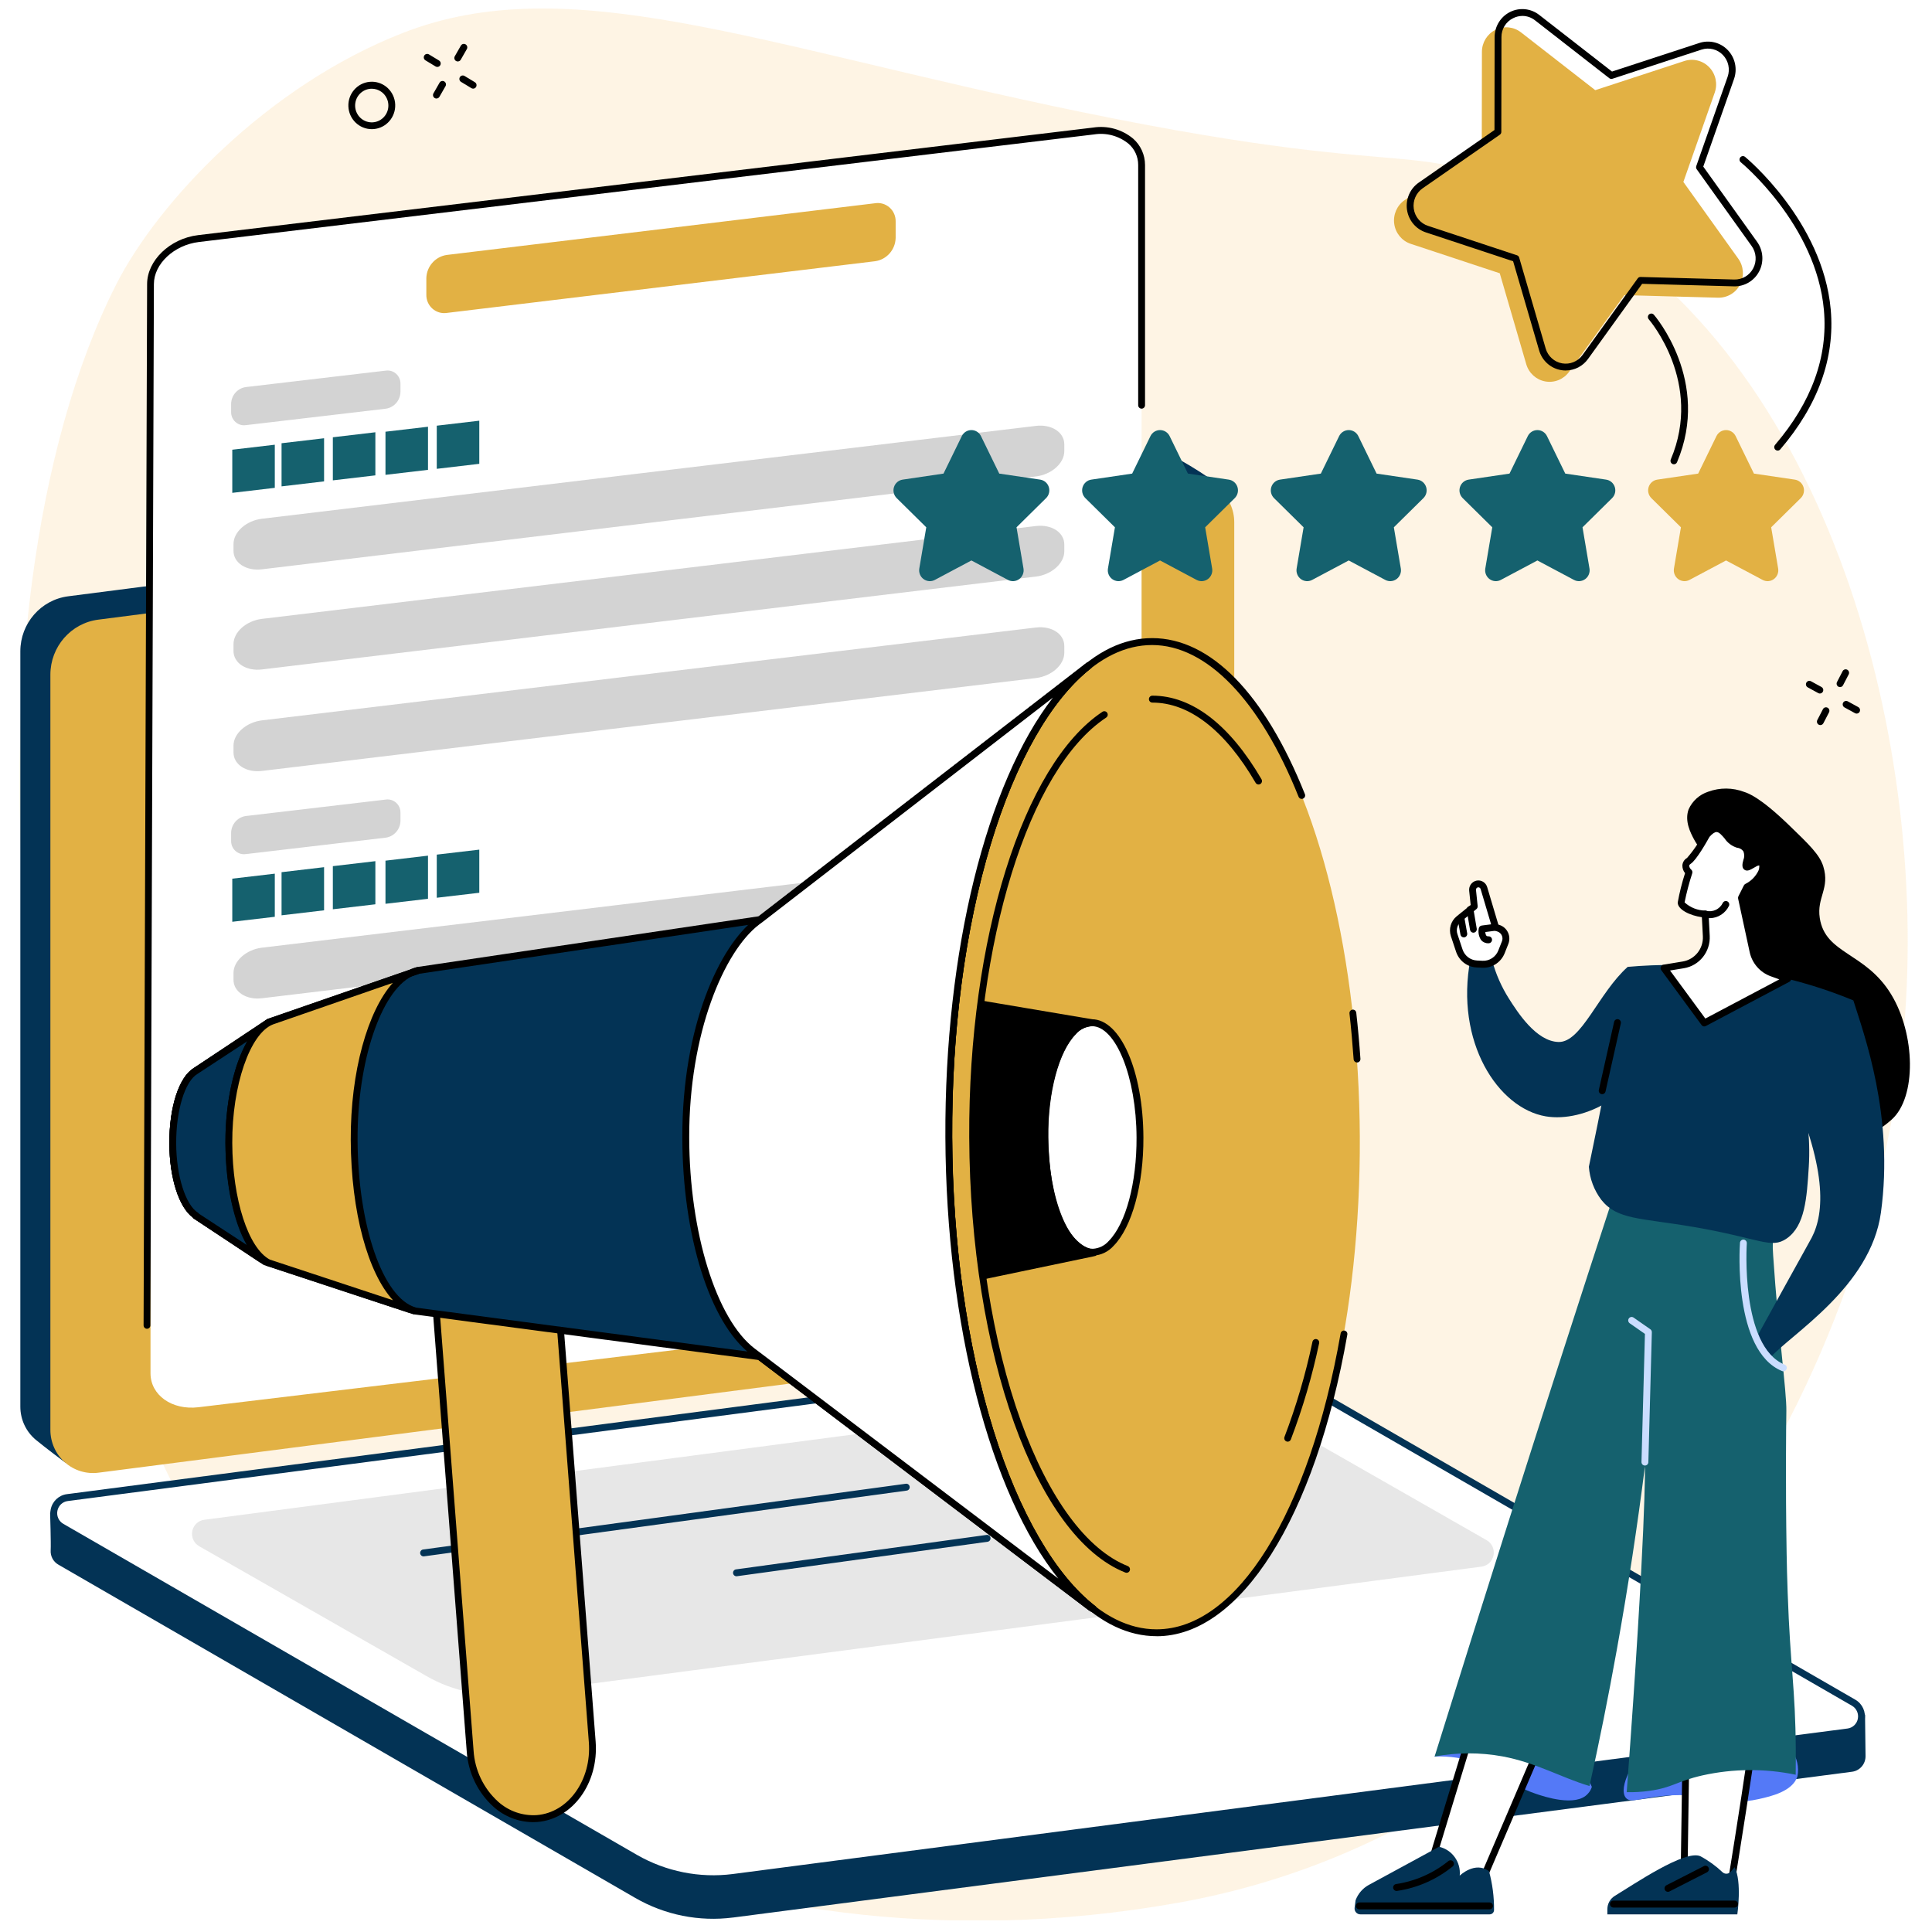<svg version="1.1" xmlns="http://www.w3.org/2000/svg" xmlns:xlink="http://www.w3.org/1999/xlink" width="700" height="700" viewBox="610,109.5,700,700"><rect x="610" y="109.5" width="700" height="700" fill="#333333" stroke="none"/><defs><clipPath id="clip-1"><rect x="228.787" y="41.247" transform="scale(2.697,2.729)" width="254.004" height="253.834" id="clip-1" fill="none"/></clipPath></defs><g id="document" fill="#ffffff" fill-rule="nonzero" stroke="#000000" stroke-width="0" stroke-linecap="butt" stroke-linejoin="miter" stroke-miterlimit="10" stroke-dasharray="" stroke-dashoffset="0" font-family="none" font-weight="none" font-size="none" text-anchor="none" style="mix-blend-mode: normal"><rect x="610" y="78.214" transform="scale(1,1.4)" width="700" height="500" id="Shape 1 1" vector-effect="non-scaling-stroke"/></g><g fill="none" fill-rule="nonzero" stroke="none" stroke-width="1" stroke-linecap="butt" stroke-linejoin="miter" stroke-miterlimit="10" stroke-dasharray="" stroke-dashoffset="0" font-family="none" font-weight="none" font-size="none" text-anchor="none" style="mix-blend-mode: normal"><g><g id="stage"><g id="layer1 1"><g clip-path="url(#clip-1)" id="Group 1"><path d="M755.793,121.497c-49.131,19.248 -88.518,61.214 -103.642,90.973c-59.592,117.286 -45.687,364.833 59.182,496.031c24.541,30.704 149.072,122.008 325.935,90.329c156.351,-28.004 248.569,-180.918 262.04,-310.803c11.157,-107.604 -26.661,-249.043 -121.284,-300.434c-59.503,-32.317 -41.493,-9.703 -176.817,-37.631c-117.128,-24.17 -185.323,-52.01 -245.411,-28.466z" id="Path 1" fill="#feecd0" opacity="0.56"/><path d="M633.589,639.386l395.341,-55.556c9.918,-1.272 17.356,-9.807 17.365,-19.925l5.426,-278.639c-4.52,-3.318 -9.236,-6.351 -14.123,-9.084c-2.701,-1.328 -5.727,-1.827 -8.705,-1.436l-394.16,50.798c-9.918,1.272 -17.356,9.807 -17.365,19.925v273.671c-0.005,4.674 2.066,9.103 5.642,12.062c3.153,2.623 10.588,8.188 10.588,8.188z" id="Path 1" fill="#033355"/><path d="M645.657,643.087l394.168,-50.793c9.918,-1.272 17.356,-9.807 17.365,-19.925v-273.671c-0.004,-4.488 -1.915,-8.757 -5.245,-11.72c-3.33,-2.963 -7.759,-4.333 -12.157,-3.762l-394.168,50.793c-9.918,1.272 -17.356,9.807 -17.365,19.925v273.671c0.004,4.488 1.915,8.757 5.245,11.72c3.33,2.963 7.759,4.333 12.157,3.762z" id="Path 1" fill="#e2b144"/><path d="M875.618,804.257l405.376,-52.815c2.873,-0.344 5.01,-2.852 4.924,-5.778c-0.03,-1.853 -0.178,-14.892 -0.178,-14.892l-214.333,-123.828c-11.274,-6.179 -24.178,-8.629 -36.898,-7.004l-400.276,52.177c-2.409,0.313 -4.475,1.892 -5.431,4.152l-0.642,1.52c0,0 0.343,10.874 0.202,13.415c-0.137,2.15 0.967,4.186 2.832,5.224l208.963,120.725c10.742,6.198 23.185,8.689 35.45,7.097z" id="Path 1" fill="#033355"/><path d="M875.613,789.753l403.933,-52.728c2.401,-0.306 4.339,-2.134 4.81,-4.536c0.471,-2.402 -0.63,-4.84 -2.733,-6.052l-207.844,-119.947c-10.744,-6.198 -23.189,-8.689 -35.455,-7.097l-403.933,52.723c-2.401,0.306 -4.339,2.134 -4.81,4.536c-0.471,2.402 0.63,4.84 2.733,6.052l207.844,119.947c10.742,6.198 23.185,8.689 35.45,7.097z" id="Path 1" fill="#ffffff"/><path d="M868.477,791.461c-10.144,0.004 -20.114,-2.66 -28.934,-7.73l-207.844,-119.947c-2.564,-1.481 -3.905,-4.454 -3.331,-7.385c0.574,-2.93 2.935,-5.161 5.863,-5.539l403.933,-52.728c12.533,-1.595 25.24,0.951 36.226,7.26l207.844,119.947c2.564,1.481 3.905,4.454 3.331,7.385c-0.574,2.93 -2.935,5.161 -5.863,5.539l-403.925,52.728c-2.415,0.311 -4.847,0.468 -7.281,0.469zM1045.467,600.182c-2.336,0.001 -4.67,0.15 -6.987,0.445l-403.933,52.728c-1.871,0.238 -3.382,1.663 -3.749,3.535c-0.367,1.872 0.491,3.773 2.131,4.716l207.844,119.947c10.517,6.041 22.681,8.478 34.678,6.949l403.933,-52.728c1.871,-0.238 3.382,-1.663 3.749,-3.535c0.367,-1.872 -0.491,-3.773 -2.131,-4.716l-207.844,-119.947c-8.445,-4.85 -17.989,-7.399 -27.699,-7.397z" id="CompoundPath 1" fill="#033355"/><path d="M796.523,723.17l350.277,-46.052c2.163,-0.28 3.908,-1.926 4.335,-4.09c0.428,-2.164 -0.557,-4.363 -2.447,-5.463l-82.361,-47.048c-9.702,-5.599 -20.941,-7.85 -32.019,-6.414l-350.282,46.038c-2.171,0.273 -3.926,1.922 -4.355,4.094c-0.429,2.172 0.566,4.377 2.467,5.473l82.361,47.048c9.702,5.599 20.941,7.85 32.019,6.414z" id="Path 1" fill="#616161" opacity="0.15"/><path d="M763.468,673.406c-0.652,0.001 -1.193,-0.511 -1.237,-1.169c-0.043,-0.659 0.426,-1.238 1.072,-1.325l174.897,-23.823c0.677,-0.092 1.299,0.389 1.39,1.074c0.091,0.685 -0.384,1.315 -1.061,1.407l-174.897,23.823h-0.165z" id="Path 1" fill="#033355"/><path d="M876.832,680.606c-0.651,0.001 -1.191,-0.509 -1.234,-1.167c-0.043,-0.657 0.424,-1.236 1.07,-1.323l90.818,-12.487c0.677,-0.092 1.299,0.389 1.39,1.074c0.091,0.685 -0.384,1.315 -1.061,1.407l-90.818,12.487c-0.057,0.009 -0.115,0.015 -0.173,0.016z" id="Path 1" fill="#033355"/><path d="M1006.244,580.391l-324.339,38.977c-9.595,1.149 -17.373,-4.367 -17.373,-12.313v-394.636c0,-7.956 7.778,-15.337 17.373,-16.486l324.336,-38.98c9.595,-1.149 17.373,4.367 17.373,12.313v394.636c0.003,7.956 -7.778,15.337 -17.37,16.489z" id="Path 1" fill="#ffffff"/><path d="M927.068,204.146l-155.156,18.732c-1.889,0.29 -3.808,-0.278 -5.243,-1.554c-1.435,-1.276 -2.241,-3.129 -2.2,-5.062v-5.975c0.113,-4.271 3.262,-7.832 7.443,-8.418l155.156,-18.732c1.889,-0.29 3.808,0.278 5.243,1.554c1.435,1.276 2.241,3.129 2.2,5.062v5.975c-0.113,4.271 -3.262,7.832 -7.443,8.418z" id="Path 1" fill="#e2b144"/><path d="M985.327,282.124l-280.437,33.649c-5.68,0.68 -10.288,-2.315 -10.288,-6.684v-2.481c0,-4.367 4.603,-8.461 10.288,-9.157l280.437,-33.644c5.68,-0.68 10.288,2.315 10.288,6.684v2.481c0.003,4.367 -4.601,8.464 -10.288,9.152z" id="Path 1" fill="#616161" opacity="0.28"/><path d="M985.327,318.405l-280.437,33.649c-5.68,0.68 -10.288,-2.315 -10.288,-6.684v-2.481c0,-4.367 4.603,-8.461 10.288,-9.157l280.437,-33.646c5.68,-0.68 10.288,2.315 10.288,6.684v2.481c0.003,4.37 -4.601,8.467 -10.288,9.155z" id="Path 1" fill="#616161" opacity="0.28"/><path d="M985.327,355.173l-280.437,33.652c-5.68,0.68 -10.288,-2.315 -10.288,-6.684v-2.481c0,-4.367 4.603,-8.461 10.288,-9.157l280.437,-33.646c5.68,-0.68 10.288,2.315 10.288,6.684v2.481c0.003,4.37 -4.601,8.467 -10.288,9.152z" id="Path 1" fill="#616161" opacity="0.28"/><path d="M765.072,279.736l-15.407,1.807v-15.624l15.407,-1.807z" id="Path 1" fill="#15616e"/><path d="M783.656,277.55l-15.407,1.815v-15.632l15.407,-1.807z" id="Path 1" fill="#15616e"/><path d="M727.419,283.91l-15.407,1.815v-15.632l15.407,-1.807z" id="Path 1" fill="#15616e"/><path d="M709.566,286.254l-15.407,1.815v-15.632l15.407,-1.807z" id="Path 1" fill="#15616e"/><path d="M746.003,281.734l-15.407,1.807v-15.61l15.407,-1.815z" id="Path 1" fill="#15616e"/><path d="M749.755,257.586l-50.665,5.95c-1.365,0.204 -2.749,-0.214 -3.781,-1.14c-1.032,-0.927 -1.607,-2.268 -1.57,-3.663v-2.937c0.069,-3.076 2.338,-5.644 5.351,-6.057l50.654,-5.953c1.365,-0.204 2.749,0.214 3.781,1.14c1.032,0.927 1.607,2.268 1.57,3.663v2.926c-0.062,3.077 -2.327,5.652 -5.34,6.07z" id="Path 1" fill="#616161" opacity="0.28"/><path d="M985.327,437.533l-280.437,33.652c-5.68,0.68 -10.288,-2.315 -10.288,-6.684v-2.481c0,-4.367 4.603,-8.461 10.288,-9.157l280.437,-33.646c5.68,-0.68 10.288,2.315 10.288,6.684v2.481c0.003,4.367 -4.601,8.467 -10.288,9.152z" id="Path 1" fill="#616161" opacity="0.28"/><path d="M985.327,473.813l-280.437,33.652c-5.68,0.68 -10.288,-2.315 -10.288,-6.684v-2.481c0,-4.367 4.603,-8.461 10.288,-9.157l280.437,-33.646c5.68,-0.68 10.288,2.315 10.288,6.684v2.481c0.003,4.367 -4.601,8.464 -10.288,9.152z" id="Path 1" fill="#caddff"/><path d="M985.327,510.584l-280.437,33.649c-5.68,0.68 -10.288,-2.315 -10.288,-6.684v-2.481c0,-4.367 4.603,-8.461 10.288,-9.157l280.437,-33.646c5.68,-0.68 10.288,2.315 10.288,6.684v2.481c0.003,4.367 -4.601,8.467 -10.288,9.155z" id="Path 1" fill="#caddff"/><path d="M765.072,435.153l-15.407,1.807v-15.626l15.407,-1.815z" id="Path 1" fill="#15616e"/><path d="M783.656,432.966l-15.407,1.807v-15.626l15.407,-1.807z" id="Path 1" fill="#15616e"/><path d="M727.419,439.326l-15.407,1.81v-15.626l15.407,-1.815z" id="Path 1" fill="#15616e"/><path d="M709.566,441.671l-15.407,1.807v-15.624l15.407,-1.807z" id="Path 1" fill="#15616e"/><path d="M746.003,437.14l-15.407,1.807v-15.624l15.407,-1.807z" id="Path 1" fill="#15616e"/><path d="M749.755,413.003l-50.665,5.95c-1.365,0.204 -2.749,-0.214 -3.781,-1.14c-1.032,-0.927 -1.607,-2.268 -1.57,-3.663v-2.937c0.069,-3.076 2.338,-5.644 5.351,-6.057l50.654,-5.953c1.364,-0.204 2.748,0.214 3.78,1.14c1.032,0.926 1.607,2.266 1.571,3.662v2.926c-0.061,3.078 -2.326,5.655 -5.34,6.073z" id="Path 1" fill="#616161" opacity="0.28"/><path d="M663.254,590.94v0c-0.682,-0.004 -1.232,-0.565 -1.232,-1.256l1.278,-377.263c0,-8.546 8.279,-16.502 18.465,-17.728l324.336,-38.98c5.161,-0.801 10.416,0.656 14.452,4.01c2.738,2.401 4.312,5.887 4.315,9.553v87.032c0,0.693 -0.555,1.256 -1.241,1.256c-0.685,0 -1.241,-0.562 -1.241,-1.256v-87.035c0.012,-2.951 -1.258,-5.757 -3.474,-7.675c-3.51,-2.872 -8.057,-4.105 -12.516,-3.395l-324.35,38.98c-8.975,1.092 -16.283,7.915 -16.283,15.239l-1.278,377.271c-0.001,0.332 -0.132,0.65 -0.365,0.884c-0.233,0.234 -0.548,0.365 -0.876,0.363z" id="Path 1" fill="#000000"/><path d="M804.581,768.403c-12.262,0.983 -23.141,-10.02 -24.255,-24.527l-13.824,-179.668l44.214,-3.548l13.862,179.987c1.098,14.376 -7.821,26.779 -19.981,27.756z" id="Path 1" fill="#e2b144"/><path d="M803.084,769.702c-5.243,-0.059 -10.291,-2.018 -14.228,-5.522c-5.757,-5.178 -9.264,-12.444 -9.76,-20.223l-13.832,-179.662c-0.053,-0.689 0.455,-1.291 1.135,-1.346l44.214,-3.548c0.328,-0.026 0.652,0.08 0.903,0.295c0.248,0.218 0.403,0.524 0.434,0.854l13.862,179.987c1.152,15.012 -8.325,28.073 -21.116,29.102l-0.097,-1.247l0.097,1.247c-0.539,0.046 -1.079,0.06 -1.599,0.06zM767.829,565.346l13.754,178.423c0.446,7.116 3.643,13.767 8.9,18.514c3.846,3.45 8.895,5.201 14.023,4.864c11.432,-0.914 19.892,-12.766 18.845,-26.41l-13.754,-178.732l-41.741,3.349z" id="CompoundPath 1" fill="#000000"/><path d="M885.38,442.694l-123.784,18.394l-54.085,18.727l-26.415,17.591l-0.194,0.145c-4.895,2.874 -8.36,13.56 -8.295,26.282c0.059,12.577 3.668,23.149 8.511,26.151h-0.194l25.183,16.699l53.936,17.78l125.205,16.579l119.96,90.892l0.912,0.508c-30.04,-23.28 -52,-90.987 -52.359,-170.89c-0.359,-79.81 20.93,-147.468 50.7,-170.865l-0.022,-0.03l-117.555,90.859l-1.502,1.165z" id="Path 1" fill="#033355"/><ellipse cx="380.274" cy="192.996" transform="rotate(-0.29) scale(2.697,2.73) skewX(-0.007)" rx="27.622" ry="65.787" id="Shape 1" fill="#e2b144"/><path d="M1029.048,702.325c-20.423,0 -39.611,-18.937 -54.039,-53.334c-14.293,-34.056 -22.276,-79.319 -22.492,-127.442c-0.329,-72.852 17.448,-138.226 45.282,-166.542c9.334,-9.49 19.301,-14.308 29.627,-14.308h0.016c21.124,0 40.784,20.073 55.347,56.533c0.258,0.641 -0.047,1.373 -0.681,1.634c-0.634,0.261 -1.356,-0.048 -1.614,-0.689c-13.959,-34.937 -33.298,-54.966 -53.055,-54.966h-0.016c-9.647,0 -19.023,4.569 -27.88,13.576c-27.402,27.868 -44.894,92.546 -44.565,164.765c0.448,98.31 33.67,178.287 74.057,178.287h0.027c29.066,-0.016 55.236,-42.059 66.652,-107.113c0.041,-0.473 0.342,-0.882 0.778,-1.056c0.436,-0.175 0.932,-0.085 1.281,0.232c0.349,0.317 0.492,0.806 0.368,1.264c-11.642,66.31 -38.759,109.179 -69.09,109.179h-0.016z" id="Path 1" fill="#000000"/><path d="M1101.677,494.453c-0.649,-0.003 -1.186,-0.511 -1.232,-1.165c-0.388,-5.544 -0.89,-11.101 -1.494,-16.524c-0.076,-0.458 0.104,-0.922 0.469,-1.204c0.365,-0.282 0.854,-0.336 1.271,-0.141c0.417,0.195 0.693,0.608 0.716,1.072c0.607,5.459 1.114,11.049 1.502,16.631c0.023,0.332 -0.086,0.66 -0.302,0.911c-0.216,0.251 -0.522,0.405 -0.85,0.427h-0.081z" id="Path 1" fill="#000000"/><path d="M1066.008,393.741c-0.444,0.006 -0.856,-0.231 -1.079,-0.62c-11.073,-19.005 -24.002,-29.055 -37.408,-29.055v0c-0.685,0 -1.241,-0.562 -1.241,-1.256c0,-0.693 0.555,-1.256 1.241,-1.256h0.016c14.326,0 27.99,10.476 39.535,30.297c0.344,0.598 0.147,1.365 -0.442,1.717c-0.189,0.116 -0.407,0.177 -0.628,0.175z" id="Path 1" fill="#000000"/><path d="M1018.199,679.356c-0.153,-0.001 -0.304,-0.029 -0.448,-0.082c-32.429,-12.812 -56.223,-79.155 -56.582,-157.731c-0.329,-71.717 19.525,-135.109 48.273,-154.153c0.572,-0.377 1.337,-0.213 1.71,0.366c0.372,0.579 0.211,1.354 -0.361,1.73c-28.082,18.604 -47.464,81.126 -47.151,152.032c0.173,37.708 5.933,74.214 16.216,102.778c10.102,28.043 23.875,46.737 38.78,52.63c0.555,0.221 0.876,0.809 0.767,1.402c-0.109,0.593 -0.619,1.024 -1.215,1.028z" id="Path 1" fill="#000000"/><path d="M1076.55,631.844c-0.41,-0.003 -0.792,-0.209 -1.023,-0.552c-0.231,-0.342 -0.282,-0.778 -0.137,-1.165c4.27,-11.208 7.661,-22.739 10.14,-34.487c0.149,-0.675 0.81,-1.099 1.477,-0.948c0.667,0.151 1.086,0.82 0.937,1.494c-2.504,11.876 -5.93,23.534 -10.248,34.864c-0.187,0.478 -0.643,0.793 -1.152,0.794z" id="Path 1" fill="#000000"/><ellipse cx="371.974" cy="192.985" transform="rotate(-0.29) scale(2.697,2.73) skewX(-0.007)" rx="6.395" ry="15.234" id="Shape 1" fill="#ffffff"/><path d="M1005.988,564.456c-10.364,0 -18.562,-18.801 -18.673,-42.82c-0.076,-17.114 4.148,-32.514 10.76,-39.244c1.922,-2.188 4.642,-3.488 7.532,-3.6v0c10.364,0 18.562,18.801 18.673,42.812c0.076,17.114 -4.148,32.514 -10.76,39.244c-1.922,2.188 -4.642,3.488 -7.532,3.6v0zM1005.613,481.303v0c-2.231,0.12 -4.318,1.152 -5.785,2.858c-6.173,6.278 -10.118,20.987 -10.043,37.468c0.097,21.858 7.516,40.325 16.181,40.325v0c2.231,-0.12 4.319,-1.151 5.785,-2.858c6.173,-6.278 10.118,-20.987 10.043,-37.468c-0.084,-21.858 -7.503,-40.325 -16.178,-40.325z" id="CompoundPath 1" fill="#000000"/><path d="M1006.109,693.689c-0.208,-0.003 -0.413,-0.054 -0.599,-0.15l-0.912,-0.508c-0.051,-0.03 -0.097,-0.06 -0.148,-0.098l-119.699,-90.692l-124.885,-16.541c-0.076,-0.01 -0.151,-0.027 -0.224,-0.052l-53.936,-17.78c-0.105,-0.037 -0.205,-0.086 -0.299,-0.145l-25.183,-16.699c-0.152,-0.099 -0.28,-0.23 -0.375,-0.385c-5.059,-3.758 -8.452,-14.363 -8.511,-26.812c-0.059,-13.151 3.49,-24.109 8.848,-27.333l0.135,-0.106l26.483,-17.635c0.083,-0.058 0.174,-0.104 0.27,-0.136l54.085,-18.727c0.073,-0.024 0.148,-0.042 0.224,-0.052l123.474,-18.348l118.803,-91.828c0.542,-0.418 1.315,-0.317 1.734,0.227c0.206,0.266 0.302,0.603 0.27,0.939c-0.039,0.331 -0.202,0.634 -0.456,0.846c-14.385,11.3 -27.251,33.897 -36.226,63.64c-9.334,30.917 -14.175,67.642 -13.997,106.212c0.173,38.617 5.359,75.38 14.997,106.31c9.274,29.751 22.365,52.343 36.884,63.597c0.513,0.399 0.637,1.13 0.283,1.679c-0.231,0.353 -0.62,0.566 -1.038,0.568zM760.307,583.227l125.095,16.562c0.211,0.031 0.411,0.114 0.583,0.243l107.452,81.415c-24.606,-30.81 -40.606,-91.776 -40.911,-159.893c-0.307,-67.62 14.93,-128.258 38.969,-159.295l-105.351,81.437c-0.168,0.13 -0.365,0.213 -0.574,0.243l-123.682,18.378l-53.823,18.634l-26.407,17.6c-0.039,0.032 -0.082,0.059 -0.127,0.082c-4.506,2.648 -7.734,13.235 -7.681,25.193c0.051,11.723 3.385,22.273 7.921,25.092c0.157,0.096 0.29,0.228 0.388,0.385l24.495,16.246l53.667,17.69z" id="CompoundPath 1" fill="#000000"/><path d="M885.728,442.413l118.706,-91.751l0.022,0.03c-29.77,23.383 -51.067,91.042 -50.7,170.865c0.367,79.9 22.319,147.61 52.359,170.89l-0.912,-0.508l-119.766,-90.747l-2.78,-2.088c-13.883,-10.626 -24.099,-41.256 -24.18,-77.392c-0.089,-37.088 12.111,-67.71 25.787,-78.186z" id="Path 1" fill="#ffffff"/><path d="M1006.115,693.689c-0.208,-0.002 -0.413,-0.053 -0.599,-0.15l-0.912,-0.508c-0.051,-0.03 -0.097,-0.06 -0.148,-0.098l-119.774,-90.741l-2.78,-2.088c-14.684,-11.237 -24.598,-42.738 -24.681,-78.396c-0.097,-40.514 13.554,-69.441 26.281,-79.182l1.481,-1.092l118.706,-91.762c0.542,-0.418 1.315,-0.317 1.734,0.227c0.206,0.266 0.302,0.603 0.27,0.939c-0.039,0.331 -0.202,0.634 -0.456,0.846c-14.385,11.3 -27.251,33.897 -36.226,63.64c-9.334,30.917 -14.175,67.642 -13.997,106.212c0.173,38.617 5.359,75.38 14.997,106.31c9.274,29.751 22.365,52.343 36.884,63.597c0.513,0.399 0.637,1.13 0.283,1.679c-0.231,0.353 -0.62,0.566 -1.038,0.568zM991.492,362.256l-105.009,81.156l-0.016,0.014l-1.472,1.092c-12.629,9.665 -25.369,39.283 -25.28,77.171c0.081,34.367 9.819,65.78 23.686,76.393l2.772,2.088l107.266,81.276c-24.606,-30.81 -40.606,-91.776 -40.911,-159.893c-0.307,-67.62 14.93,-128.258 38.969,-159.295zM885.728,442.416z" id="CompoundPath 1" fill="#000000"/><path d="M704.742,567.024c-0.241,-0.001 -0.477,-0.072 -0.68,-0.205l-23.821,-15.798c-0.152,-0.098 -0.28,-0.23 -0.375,-0.385c-5.059,-3.758 -8.452,-14.363 -8.511,-26.809c-0.059,-13.151 3.49,-24.109 8.848,-27.333l0.135,-0.106l26.483,-17.638c0.572,-0.382 1.342,-0.223 1.719,0.356c0.378,0.579 0.22,1.358 -0.352,1.74l-26.542,17.69c-0.039,0.031 -0.082,0.059 -0.127,0.082c-4.506,2.648 -7.734,13.235 -7.681,25.19c0.051,11.723 3.385,22.273 7.921,25.095c0.157,0.096 0.29,0.228 0.388,0.385l23.268,15.435c0.46,0.302 0.667,0.875 0.51,1.407c-0.157,0.531 -0.642,0.895 -1.19,0.892z" id="Path 1" fill="#000000"/><path d="M706.406,566.648c-7.899,-4.834 -13.398,-22.491 -13.484,-43.003c-0.097,-21.729 6.845,-40.568 15.437,-44.1l-27.268,17.854l-0.194,0.145c-4.895,2.874 -8.36,13.56 -8.295,26.282c0.059,12.577 3.668,23.149 8.511,26.151h-0.202l25.488,16.677z" id="Path 1" fill="#033355"/><path d="M706.408,567.895c-0.226,-0.001 -0.448,-0.063 -0.642,-0.18c-0.202,-0.12 -0.396,-0.248 -0.591,-0.385l-24.927,-16.306c-0.153,-0.101 -0.283,-0.236 -0.38,-0.393c-5.059,-3.758 -8.452,-14.363 -8.511,-26.809c-0.059,-13.151 3.49,-24.109 8.848,-27.333l0.135,-0.106l0.076,-0.052l23.905,-15.648c1.051,-0.967 2.257,-1.747 3.565,-2.306c0.594,-0.249 1.277,0.003 1.573,0.581c0.296,0.577 0.106,1.288 -0.437,1.636l-3.325,2.184c-6.742,6.256 -11.626,22.878 -11.545,40.863c0.089,19.633 5.148,36.542 12.381,41.594l0.553,0.363c0.462,0.301 0.673,0.874 0.518,1.408c-0.155,0.533 -0.64,0.899 -1.189,0.899zM682.137,549.283l17.26,11.292c-4.73,-8.251 -7.659,-21.675 -7.726,-36.93c-0.067,-14.739 3.055,-28.367 7.942,-36.892l-17.972,11.783c-0.039,0.032 -0.082,0.061 -0.127,0.085c-4.506,2.648 -7.734,13.235 -7.681,25.19c0.051,11.723 3.385,22.273 7.921,25.092c0.155,0.096 0.288,0.226 0.388,0.379z" id="CompoundPath 1" fill="#000000"/><path d="M758.066,583.794l2.325,0.666c-12.697,-3.532 -21.931,-30.379 -22.073,-61.902c-0.148,-32.142 10.248,-58.793 23.268,-61.487l-1.81,0.628l-51.275,17.78c-8.659,3.374 -15.685,22.303 -15.588,44.16c0.097,21.093 6.165,39.19 14.415,43.399z" id="Path 1" fill="#e2b144"/><path d="M760.067,585.675c-0.06,-0.014 -0.12,-0.031 -0.178,-0.052l-2.203,-0.636l-50.827,-16.781l-0.081,-0.046c-8.786,-4.493 -14.989,-22.802 -15.102,-44.515c-0.097,-22.166 6.942,-41.655 16.381,-45.331l50.296,-17.439c0.952,-0.463 1.955,-0.808 2.988,-1.029l0.65,2.413l-2.789,0.969c-11.17,5.544 -19.773,30.879 -19.644,59.331c0.143,31.152 9.169,57.153 21.006,60.654l0.165,0.046l-0.666,2.413zM707.805,565.884l44.587,14.726c-9.086,-9.853 -15.191,-31.935 -15.31,-58.037c-0.113,-24.792 6.127,-46.775 15.242,-56.964l-43.419,15.059c-8.347,3.251 -14.833,22.128 -14.752,42.965c0.081,20.411 5.82,38.147 13.643,42.252z" id="CompoundPath 1" fill="#000000"/><path d="M1005.616,480.055c-9.528,0 -17.575,18.626 -17.06,41.581c0.86,38.486 15.499,41.581 17.284,41.807c0.03,0 0.03,0.052 0,0.052l-39.139,8.188c-4.576,-32.593 -4.815,-65.659 -0.709,-98.316l39.643,6.693z" id="Path 1" fill="#000000"/><path d="M965.662,573.174l-0.186,-1.316c-4.594,-32.708 -4.835,-65.892 -0.717,-98.665l0.165,-1.286l40.897,6.906l-0.202,2.489c-2.335,0.14 -4.511,1.242 -6.022,3.049c-6.216,6.436 -10.156,21.41 -9.803,37.255c0.836,37.511 14.63,40.396 16.208,40.598l1.033,0.136l0.111,2.132l-1.046,0.257zM967.046,474.812c-3.859,31.685 -3.628,63.743 0.688,95.368l33.753,-7.048c-5.38,-3.199 -13.525,-12.774 -14.166,-41.466c-0.375,-16.737 3.751,-32.066 10.518,-39.062c0.773,-0.816 1.635,-1.539 2.57,-2.156l-33.349,-5.628z" id="CompoundPath 1" fill="#000000"/><path d="M1231.693,513.549c0.439,1.222 1.104,2.348 1.958,3.319c2.481,2.32 5.543,3.905 8.854,4.583c2.623,0.929 5.362,1.481 8.136,1.638c5.493,0.046 10.617,-2.986 16.103,-3.251c3.718,0.112 7.413,0.629 11.022,1.542c6.92,1.187 12.457,-1.638 17.605,-6.223c9.11,-8.123 8.63,-30.955 -0.194,-45.424c-9.318,-15.285 -23.829,-14.483 -25.838,-27.598c-1.16,-7.542 3.751,-10.686 1.27,-18.727c-1.3,-4.206 -5.043,-7.828 -12.546,-15.064c-10.283,-9.922 -14.587,-11.428 -16.073,-11.903c-4.209,-1.609 -8.847,-1.641 -13.077,-0.09c-3.149,1.024 -5.726,3.344 -7.098,6.39c-1.532,4.25 0.701,8.486 1.92,10.792c2.721,5.159 6.178,6.551 8.123,8.961c8.727,10.844 -7.718,26.203 -3.811,50.678c1.166,5.11 2.59,10.156 4.266,15.119c1.748,6.624 -0.971,8.341 -1.413,14.294c-0.494,3.662 -0.224,7.387 0.793,10.937z" id="Path 1" fill="#000000"/><path d="M1182.673,747.907l4.08,9.007c-0.266,0.923 -0.751,1.767 -1.413,2.457c-4.334,5 -16.06,1.013 -18.859,0.06c-10.305,-3.502 -11.613,-7.828 -20.884,-11.139c-5.077,-1.786 -10.441,-2.589 -15.811,-2.366c0.626,-1.377 1.515,-2.616 2.616,-3.644c3.067,-2.577 6.982,-3.887 10.963,-3.668c11.135,-0.03 39.32,9.28 39.32,9.28z" id="Path 1" fill="#5479f7"/><path d="M1147.425,789.971c0,0 -18.921,7.37 -18.897,-5.186c0,-0.409 15.55,-51.186 15.55,-51.186l22.276,12.193l-18.921,44.182z" id="Path 1" fill="#ffffff"/><path d="M1136.867,793.358c-2.258,0.111 -4.496,-0.466 -6.427,-1.657c-2.168,-1.598 -3.362,-4.221 -3.153,-6.927c0,-0.248 0,-0.598 15.604,-51.554c0.111,-0.358 0.374,-0.646 0.717,-0.786c0.342,-0.144 0.731,-0.122 1.054,0.06l22.276,12.193c0.563,0.312 0.797,1.007 0.539,1.602l-18.913,44.182c-0.132,0.311 -0.383,0.554 -0.696,0.674c-3.528,1.329 -7.244,2.077 -11.006,2.216zM1129.769,784.924c-0.156,1.828 0.629,3.607 2.077,4.711c3.616,2.519 11.381,0.521 14.66,-0.658l18.255,-42.64l-19.956,-10.918c-4.401,14.398 -14.393,47.097 -15.035,49.507zM1147.425,789.968z" id="CompoundPath 1" fill="#000000"/><path d="M1149.766,803.108h-46.89c-0.602,-0.001 -1.175,-0.263 -1.572,-0.721c-0.397,-0.458 -0.581,-1.066 -0.504,-1.67l0.351,-2.699c0.883,-2.394 2.596,-4.381 4.819,-5.59l25.42,-13.808c4.755,1.062 7.975,5.555 7.494,10.459c0,0 5.523,-5.361 10.612,-1.61c1.253,4.588 1.867,9.33 1.823,14.09c-0.022,0.86 -0.719,1.545 -1.57,1.542z" id="Path 1" fill="#033355"/><path d="M1115.989,794.627c-0.644,-0.003 -1.178,-0.505 -1.229,-1.154c-0.051,-0.65 0.399,-1.23 1.035,-1.335c6.917,-1.033 13.443,-3.892 18.921,-8.289c0.508,-0.464 1.291,-0.423 1.749,0.091c0.458,0.514 0.418,1.307 -0.09,1.77c-5.822,4.746 -12.798,7.82 -20.197,8.901c-0.064,0.008 -0.129,0.013 -0.194,0.014z" id="Path 1" fill="#000000"/><path d="M1149.675,801.293h-47.157c-0.685,0 -1.241,-0.562 -1.241,-1.256c0,-0.693 0.555,-1.256 1.241,-1.256h47.159c0.685,0 1.241,0.562 1.241,1.256c0,0.693 -0.555,1.256 -1.241,1.256z" id="Path 1" fill="#000000"/><path d="M1247.416,761.295c4.14,-0.931 12.082,-2.708 13.837,-8.188c0.65,-3.326 -0.135,-6.774 -2.157,-9.477c-8.01,-12.176 -34.538,-15.618 -49.565,-3.698c-7.921,6.291 -13.293,17.365 -10.491,20.905c1.704,2.148 5.299,0.09 14.077,-0.688c16.394,-1.46 20.588,4.228 34.29,1.157z" id="Path 1" fill="#5479f7"/><path d="M1245.112,738.627c0.658,0.423 -7.907,53.271 -7.907,53.271l-17.111,2.11l0.755,-50.913z" id="Path 1" fill="#ffffff"/><path d="M1220.102,795.255c-0.306,-0.001 -0.601,-0.114 -0.831,-0.319c-0.268,-0.241 -0.418,-0.59 -0.41,-0.953l0.755,-50.913c0.01,-0.599 0.435,-1.107 1.017,-1.217l24.271,-4.471c0.305,-0.061 0.622,0.001 0.882,0.175c0.949,0.611 1.098,0.704 -3.144,28.051c-2.033,13.101 -4.177,26.348 -4.199,26.476c-0.089,0.552 -0.529,0.978 -1.079,1.043l-17.111,2.11zM1222.076,744.138l-0.717,48.448l14.781,-1.823c2.945,-18.189 7.039,-44.31 7.689,-50.626z" id="CompoundPath 1" fill="#000000"/><path d="M1192.373,803.108h47.092c0,0 1.734,-11.83 -0.979,-17.084l-1.464,1.662c-0.365,0.413 -0.878,0.662 -1.425,0.692c-0.547,0.03 -1.083,-0.162 -1.49,-0.534c-2.399,-2.28 -5.088,-4.226 -7.996,-5.786c-5.515,-2.541 -23.964,10.075 -31.032,14.354c-1.673,1.014 -2.697,2.844 -2.697,4.818v1.883z" id="Path 1" fill="#033355"/><path d="M1238.468,800.643h-43.899c-0.685,0 -1.241,-0.562 -1.241,-1.256c0,-0.693 0.555,-1.256 1.241,-1.256h43.899c0.685,0 1.241,0.562 1.241,1.256c0,0.693 -0.555,1.256 -1.241,1.256z" id="Path 1" fill="#000000"/><path d="M1214.326,794.947c-0.468,0.003 -0.897,-0.264 -1.106,-0.688c-0.305,-0.617 -0.065,-1.368 0.539,-1.687l13.576,-6.936c0.397,-0.221 0.881,-0.205 1.264,0.041c0.382,0.246 0.602,0.684 0.572,1.141c-0.03,0.458 -0.303,0.862 -0.714,1.056l-13.576,6.936c-0.172,0.089 -0.362,0.135 -0.556,0.136z" id="Path 1" fill="#000000"/><path d="M1129.777,745.939c9.049,-29.063 18.187,-58.105 27.416,-87.125c12.434,-39.123 25.019,-78.177 37.756,-117.163c19.779,2.345 63.942,-12.829 59.33,7.042c-2.287,9.853 -2.071,12.032 -1.831,15.7c1.912,28.66 4.879,49.15 4.781,56.32c-0.084,6.351 -0.329,25.45 0.097,51.557c0.067,4.266 0.186,8.811 0.38,14.286c0.963,27.581 2.794,34.312 2.937,56.773c0.022,3.161 0,6.218 -0.03,9.19c-11.144,-2.311 -22.642,-2.231 -33.753,0.235c-9.638,2.2 -10.731,4.446 -19.417,5.625c-2.669,0.371 -5.362,0.525 -8.055,0.461c7.122,-96.001 6.599,-118.017 6.599,-118.017c-2.697,21.328 -6.068,43.576 -10.229,66.659c-3.056,16.948 -6.342,33.325 -9.857,49.131c-10.275,-3.071 -19.28,-8.461 -31.553,-10.746c-8.124,-1.476 -16.445,-1.455 -24.563,0.06z" id="Path 1" fill="#15616e"/><path d="M1205.982,640.486h-0.038c-0.328,-0.009 -0.639,-0.149 -0.865,-0.39c-0.226,-0.241 -0.347,-0.563 -0.338,-0.895l1.249,-46.401l-5.507,-3.843c-0.373,-0.252 -0.583,-0.688 -0.549,-1.141c0.034,-0.453 0.307,-0.852 0.714,-1.043c0.407,-0.191 0.884,-0.145 1.248,0.12l6.06,4.228c0.345,0.242 0.547,0.643 0.539,1.067l-1.262,47.086c-0.018,0.68 -0.569,1.221 -1.241,1.217z" id="Path 1" fill="#caddff"/><path d="M1257.186,499.68c8.107,-9.235 16.214,-18.467 24.323,-27.696c3.797,12.138 14.833,41.731 9.978,76.9c-3.73,26.902 -32.467,43.909 -40.239,52.652c-1.929,-2.235 -3.555,-4.719 -4.835,-7.389c2.265,-4.13 5.663,-10.309 9.819,-17.826c7.95,-14.393 9.528,-17.13 10.199,-18.424c4.595,-8.863 5.887,-25.237 -9.245,-58.217z" id="Path 1" fill="#033355"/><path d="M1257.359,558.23c-5.634,3.933 -9.736,-0.068 -33.611,-4.16c-19.547,-3.349 -27.777,-2.555 -33.573,-9.862c-2.614,-3.465 -4.177,-7.624 -4.498,-11.971c2.1,-10.059 4.158,-20.224 6.173,-30.494c2.772,-14.135 5.403,-28.111 7.891,-41.927c11.538,-1.019 23.145,-0.923 34.665,0.287c16.183,1.647 32.048,5.643 47.105,11.865c-6.636,9.741 -13.274,19.481 -19.913,29.222c3.135,10.028 4.409,20.556 3.759,31.053c-0.725,11.368 -1.348,21.35 -8.001,25.987z" id="Path 1" fill="#033355"/><path d="M1150.645,457.532c1.324,4.888 3.374,9.544 6.081,13.808c3.139,4.932 9.819,15.443 17.926,15.692c8.36,0.257 14.466,-17.712 25.099,-27.218c5.909,8.287 8.422,18.567 7.012,28.687c-2.624,17.433 -22.783,27.816 -36.677,25.48c-17.335,-2.921 -33.02,-26.97 -27.327,-56.986l7.912,0.546z" id="Path 1" fill="#033355"/><path d="M1151.873,445.454l-4.221,-14.193c-0.316,-1.051 -1.369,-1.686 -2.432,-1.469c-1.064,0.218 -1.79,1.217 -1.678,2.31l0.604,5.825l-5.596,4.536c-1.72,1.397 -2.397,3.73 -1.696,5.847l1.861,5.595c0.936,2.801 3.471,4.736 6.389,4.878l1.966,0.098c3.024,0.147 5.807,-1.662 6.934,-4.506l1.321,-3.352c0.397,-1.006 0.366,-2.132 -0.085,-3.114c-0.451,-0.982 -1.283,-1.731 -2.299,-2.072l-1.079,-0.363z" id="Path 1" fill="#ffffff"/><path d="M1147.425,460.133c-0.135,0 -0.27,0 -0.405,0l-1.966,-0.098c-3.435,-0.148 -6.421,-2.429 -7.503,-5.732l-1.861,-5.595c-0.862,-2.613 -0.027,-5.494 2.093,-7.222l5.067,-4.094l-0.539,-5.142c-0.186,-1.738 0.968,-3.334 2.661,-3.68c1.694,-0.346 3.368,0.672 3.862,2.348l4.045,13.576l0.472,0.158c1.341,0.45 2.438,1.439 3.034,2.735c0.596,1.296 0.637,2.783 0.113,4.111l-1.324,3.349c-1.268,3.201 -4.332,5.3 -7.74,5.301zM1145.64,430.993h-0.097c-0.472,0.053 -0.814,0.482 -0.763,0.961l0.604,5.822c0.043,0.424 -0.128,0.842 -0.456,1.111l-5.596,4.539c-1.307,1.073 -1.821,2.852 -1.292,4.468l1.861,5.595c0.763,2.319 2.862,3.921 5.275,4.023l1.966,0.098c2.496,0.119 4.792,-1.374 5.723,-3.72l1.321,-3.349c0.276,-0.683 0.255,-1.452 -0.059,-2.118c-0.307,-0.671 -0.875,-1.183 -1.57,-1.414l-1.079,-0.363c-0.38,-0.126 -0.676,-0.432 -0.793,-0.819l-4.221,-14.193c-0.103,-0.376 -0.44,-0.637 -0.825,-0.641z" id="CompoundPath 1" fill="#000000"/><path d="M1151.873,445.454l-4.854,0.628c0,0 -0.717,4.001 2.338,3.925l2.519,-4.545z" id="Path 1" fill="#ffffff"/><path d="M1149.27,451.262c-0.999,0.041 -1.963,-0.376 -2.624,-1.135c-0.839,-1.248 -1.146,-2.786 -0.852,-4.266c0.096,-0.538 0.524,-0.951 1.06,-1.021l4.854,-0.628c0.677,-0.087 1.296,0.397 1.382,1.082c0.086,0.685 -0.392,1.311 -1.069,1.399l-3.848,0.499c-0.018,0.46 0.104,0.915 0.351,1.302c0.059,0.076 0.232,0.273 0.793,0.257c0.33,-0.013 0.651,0.111 0.891,0.341c0.239,0.231 0.376,0.55 0.379,0.884c0.015,0.693 -0.526,1.268 -1.211,1.286h-0.119z" id="Path 1" fill="#000000"/><path d="M1142.652,439.138l1.189,7.042z" id="Path 1" fill="#ffffff"/><path d="M1143.841,447.435c-0.603,-0.002 -1.118,-0.443 -1.219,-1.045l-1.189,-7.042c-0.114,-0.455 0.034,-0.937 0.383,-1.247c0.349,-0.31 0.84,-0.395 1.271,-0.222c0.431,0.174 0.73,0.578 0.773,1.045l1.189,7.042c0.114,0.68 -0.337,1.326 -1.009,1.444c-0.069,0.012 -0.14,0.017 -0.21,0.014z" id="Path 1" fill="#000000"/><path d="M1139.365,442.276l1.001,5.595z" id="Path 1" fill="#ffffff"/><path d="M1140.365,449.13c-0.599,0.001 -1.112,-0.433 -1.219,-1.029l-1.001,-5.595c-0.122,-0.683 0.326,-1.337 1.001,-1.46c0.675,-0.124 1.321,0.33 1.443,1.013l1.001,5.595c0.118,0.682 -0.328,1.333 -1.001,1.46c-0.074,0.015 -0.149,0.022 -0.224,0.022z" id="Path 1" fill="#000000"/><path d="M1190.491,505.942c-0.091,0.001 -0.181,-0.009 -0.27,-0.03c-0.665,-0.155 -1.082,-0.824 -0.933,-1.498l5.537,-24.669c0.149,-0.678 0.813,-1.106 1.483,-0.955c0.67,0.151 1.093,0.823 0.944,1.501l-5.537,24.672c-0.127,0.579 -0.638,0.989 -1.224,0.98z" id="Path 1" fill="#000000"/><path d="M1256.143,606.354c-0.159,0 -0.316,-0.03 -0.464,-0.09c-17.783,-7.299 -15.372,-44.908 -15.251,-46.513c0.073,-0.669 0.656,-1.161 1.319,-1.114c0.664,0.047 1.173,0.615 1.154,1.289c-0.022,0.371 -2.414,37.394 13.711,44.007c0.306,0.124 0.55,0.367 0.678,0.675c0.128,0.308 0.128,0.655 0.001,0.963c-0.191,0.472 -0.645,0.782 -1.149,0.783z" id="Path 1" fill="#caddff"/><path d="M1219.892,459.104c5.003,-0.825 8.592,-5.328 8.33,-10.451l-0.41,-7.956c-4.752,-0.377 -8.705,-2.661 -8.697,-4.182c0.701,-3.711 1.65,-7.37 2.84,-10.951c-0.696,-0.443 -1.124,-1.212 -1.136,-2.044c-0.012,-0.832 0.393,-1.614 1.077,-2.077c1.979,-1.277 6.443,-9.409 6.443,-9.409c5.499,-6.458 7.085,2.639 11.195,3.404c2.84,0.521 4.388,2.276 3.309,6.027c-1.079,3.75 0.971,1.875 3.064,0.802c2.093,-1.073 3.506,-0.235 2.368,3.177c-1.116,2.376 -2.995,4.3 -5.329,5.459l-1.979,3.933l4.177,19.338c0.794,3.655 3.391,6.639 6.874,7.896l5.755,2.072l-30.256,16.017l-14.617,-19.89l6.987,-1.157z" id="Path 1" fill="#ffffff"/><path d="M1227.513,481.404c-0.392,-0.001 -0.761,-0.189 -0.995,-0.508l-14.617,-19.89c-0.26,-0.35 -0.32,-0.812 -0.157,-1.218c0.162,-0.406 0.523,-0.696 0.95,-0.764l6.987,-1.157v0c4.386,-0.716 7.533,-4.662 7.3,-9.152l-0.359,-6.889c-4.355,-0.611 -8.773,-2.784 -8.751,-5.325c0.645,-3.606 1.534,-7.162 2.659,-10.645c-0.647,-0.786 -0.992,-1.783 -0.971,-2.806c0.074,-1.124 0.704,-2.135 1.675,-2.686c2.38,-2.712 4.404,-5.724 6.022,-8.961c0.043,-0.074 0.091,-0.145 0.143,-0.213c1.044,-1.538 2.702,-2.536 4.536,-2.729v0c2.055,0 3.506,1.7 4.781,3.199c0.979,1.149 1.988,2.328 3.034,2.525c1.603,0.18 3.05,1.054 3.967,2.396c0.839,1.611 0.951,3.51 0.307,5.211c0,0.03 -0.016,0.06 -0.022,0.082c0.059,-0.03 0.111,-0.068 0.165,-0.098c0.375,-0.218 0.769,-0.453 1.173,-0.658c2.025,-1.037 3.19,-0.439 3.7,0.016c1.009,0.884 1.143,2.457 0.396,4.689c-1.125,2.583 -3.093,4.695 -5.574,5.983l-1.599,3.177l4.08,18.899c0.69,3.241 2.992,5.886 6.081,6.987l5.752,2.072c0.458,0.172 0.774,0.599 0.809,1.092c0.038,0.498 -0.225,0.97 -0.666,1.196l-30.256,16.011c-0.177,0.096 -0.374,0.145 -0.574,0.145zM1215.108,461.159l12.769,17.379l26.812,-14.193l-3.085,-1.111c-3.896,-1.389 -6.801,-4.725 -7.675,-8.811l-4.177,-19.338c-0.06,-0.284 -0.023,-0.58 0.105,-0.841l1.979,-3.933c0.123,-0.243 0.32,-0.439 0.561,-0.56c2.042,-1.01 3.695,-2.678 4.701,-4.741c0.268,-0.616 0.375,-1.29 0.313,-1.96v0c-0.334,0.031 -0.658,0.134 -0.949,0.303c-0.359,0.183 -0.709,0.393 -1.046,0.59c-1.254,0.734 -2.427,1.422 -3.444,0.628c-0.941,-0.748 -0.709,-2.118 -0.313,-3.486c0.422,-1.024 0.408,-2.178 -0.038,-3.191c-0.562,-0.727 -1.399,-1.182 -2.308,-1.256c-1.818,-0.574 -3.391,-1.754 -4.461,-3.349c-1.025,-1.196 -1.988,-2.328 -2.907,-2.328v0c-0.68,0 -1.57,0.611 -2.578,1.769c-0.903,1.638 -4.709,8.401 -6.793,9.742c-0.507,0.325 -0.523,0.611 -0.539,0.718c0.046,0.531 0.299,1.021 0.701,1.365c0.409,0.339 0.561,0.903 0.38,1.406c-1.122,3.441 -2.043,6.946 -2.756,10.498c2.073,1.891 4.761,2.943 7.551,2.956c0.622,0.049 1.111,0.557 1.143,1.187l0.41,7.956c0.304,5.766 -3.738,10.836 -9.371,11.753l-4.984,0.819z" id="CompoundPath 1" fill="#000000"/><path d="M1229.525,442.165c-0.672,-0.003 -1.342,-0.085 -1.996,-0.243c-0.664,-0.159 -1.075,-0.833 -0.918,-1.505c0.157,-0.672 0.823,-1.088 1.487,-0.929c2.45,0.643 5.007,-0.553 6.111,-2.858c0.306,-0.595 1.021,-0.84 1.621,-0.556c0.6,0.284 0.874,0.996 0.62,1.615c-1.289,2.7 -3.971,4.435 -6.934,4.485z" id="Path 1" fill="#000000"/><path d="M744.695,156.296c-4.54,-0.006 -8.272,-3.627 -8.47,-8.218c-0.198,-4.591 3.208,-8.527 7.731,-8.933c4.523,-0.407 8.561,2.86 9.165,7.415c0.604,4.554 -2.439,8.784 -6.907,9.6c-0.501,0.09 -1.009,0.136 -1.518,0.136zM744.711,141.646c-2.975,-0.009 -5.511,2.184 -5.968,5.159c-0.457,2.976 1.302,5.843 4.14,6.748c2.838,0.905 5.904,-0.423 7.215,-3.126c1.312,-2.703 0.477,-5.97 -1.966,-7.69c-1.004,-0.71 -2.198,-1.091 -3.422,-1.092z" id="CompoundPath 1" fill="#000000"/><path d="M775.849,131.768c-0.219,0.001 -0.433,-0.059 -0.62,-0.175c-0.592,-0.349 -0.792,-1.118 -0.448,-1.717l2.203,-3.843c0.345,-0.603 1.107,-0.809 1.703,-0.46c0.596,0.349 0.799,1.121 0.454,1.724l-2.203,3.843c-0.223,0.388 -0.635,0.625 -1.079,0.62z" id="Path 1" fill="#000000"/><path d="M768.123,145.2c-0.219,0.001 -0.433,-0.059 -0.62,-0.175c-0.592,-0.349 -0.792,-1.118 -0.448,-1.717l2.203,-3.843c0.345,-0.603 1.107,-0.809 1.703,-0.46c0.596,0.349 0.799,1.121 0.454,1.724l-2.203,3.843c-0.223,0.388 -0.635,0.625 -1.079,0.62z" id="Path 1" fill="#000000"/><path d="M768.452,133.753c-0.223,-0.002 -0.443,-0.062 -0.636,-0.175l-3.714,-2.246c-0.554,-0.369 -0.723,-1.114 -0.382,-1.69c0.341,-0.576 1.069,-0.778 1.652,-0.458l3.714,2.246c0.474,0.292 0.699,0.866 0.551,1.408c-0.148,0.541 -0.633,0.917 -1.187,0.921z" id="Path 1" fill="#000000"/><path d="M781.437,141.616c-0.223,-0.002 -0.443,-0.062 -0.636,-0.175l-3.714,-2.246c-0.4,-0.219 -0.648,-0.643 -0.648,-1.103c0.001,-0.46 0.251,-0.883 0.651,-1.101c0.4,-0.218 0.887,-0.196 1.267,0.056l3.714,2.246c0.474,0.292 0.699,0.866 0.551,1.408c-0.148,0.541 -0.633,0.917 -1.187,0.921z" id="Path 1" fill="#000000"/><path d="M1276.676,358.452c-0.434,-0.001 -0.835,-0.23 -1.06,-0.606c-0.224,-0.375 -0.239,-0.842 -0.038,-1.231l2.039,-3.933c0.318,-0.614 1.068,-0.851 1.675,-0.53c0.607,0.322 0.841,1.081 0.523,1.695l-2.042,3.933c-0.215,0.412 -0.637,0.67 -1.098,0.671z" id="Path 1" fill="#000000"/><path d="M1269.546,372.216c-0.2,-0 -0.397,-0.05 -0.574,-0.145c-0.605,-0.324 -0.838,-1.08 -0.523,-1.695l2.039,-3.933c0.318,-0.614 1.068,-0.851 1.675,-0.53c0.607,0.322 0.841,1.081 0.523,1.695l-2.039,3.933c-0.215,0.413 -0.639,0.673 -1.1,0.674z" id="Path 1" fill="#000000"/><path d="M1269.373,360.774c-0.206,0.002 -0.41,-0.049 -0.591,-0.15l-3.803,-2.08c-0.394,-0.211 -0.646,-0.62 -0.66,-1.071c-0.014,-0.451 0.213,-0.875 0.594,-1.11c0.381,-0.235 0.857,-0.245 1.247,-0.027l3.803,2.08c0.501,0.273 0.754,0.856 0.614,1.414c-0.14,0.558 -0.636,0.949 -1.205,0.947z" id="Path 1" fill="#000000"/><path d="M1282.695,368.048c-0.206,0.002 -0.41,-0.049 -0.591,-0.15l-3.803,-2.08c-0.394,-0.211 -0.646,-0.62 -0.66,-1.071c-0.014,-0.451 0.213,-0.875 0.594,-1.11c0.381,-0.235 0.857,-0.245 1.247,-0.027l3.803,2.08c0.501,0.273 0.754,0.856 0.614,1.414c-0.14,0.558 -0.636,0.949 -1.205,0.947z" id="Path 1" fill="#000000"/><path d="M986.854,283.276l-14.803,-2.184l-6.621,-13.576c-0.653,-1.341 -2.002,-2.191 -3.479,-2.191c-1.477,0 -2.826,0.849 -3.479,2.191l-6.621,13.576l-14.803,2.184c-1.462,0.214 -2.678,1.25 -3.136,2.672c-0.458,1.422 -0.079,2.984 0.978,4.029l10.714,10.574l-2.527,14.922c-0.249,1.474 0.35,2.963 1.546,3.842c1.196,0.878 2.781,0.993 4.088,0.296l13.241,-7.048l13.241,7.048c1.307,0.695 2.891,0.579 4.086,-0.299c1.195,-0.878 1.795,-2.365 1.548,-3.839l-2.522,-14.925l10.714,-10.574c1.057,-1.045 1.436,-2.607 0.978,-4.029c-0.458,-1.422 -1.673,-2.458 -3.136,-2.672z" id="Path 1" fill="#15616e"/><path d="M1055.208,283.276l-14.803,-2.184l-6.621,-13.576c-0.653,-1.341 -2.002,-2.191 -3.479,-2.191c-1.477,0 -2.826,0.849 -3.479,2.191l-6.621,13.576l-14.803,2.184c-1.462,0.214 -2.678,1.25 -3.136,2.672c-0.458,1.422 -0.079,2.984 0.978,4.029l10.714,10.574l-2.527,14.922c-0.249,1.474 0.35,2.963 1.546,3.842c1.196,0.878 2.781,0.993 4.088,0.296l13.241,-7.048l13.241,7.048c1.307,0.695 2.891,0.579 4.086,-0.299c1.195,-0.878 1.795,-2.365 1.548,-3.839l-2.527,-14.922l10.714,-10.574c1.057,-1.045 1.436,-2.607 0.978,-4.029c-0.458,-1.422 -1.673,-2.458 -3.136,-2.672z" id="Path 1" fill="#15616e"/><path d="M1123.569,283.276l-14.803,-2.184l-6.621,-13.576c-0.653,-1.341 -2.002,-2.191 -3.479,-2.191c-1.477,0 -2.826,0.849 -3.479,2.191l-6.621,13.576l-14.803,2.184c-1.462,0.214 -2.678,1.25 -3.136,2.672c-0.458,1.422 -0.079,2.984 0.978,4.029l10.714,10.574l-2.527,14.922c-0.249,1.474 0.35,2.963 1.546,3.842c1.196,0.878 2.781,0.993 4.088,0.296l13.241,-7.048l13.241,7.048c1.307,0.695 2.891,0.579 4.086,-0.299c1.195,-0.878 1.795,-2.365 1.548,-3.839l-2.527,-14.922l10.714,-10.574c1.057,-1.045 1.436,-2.607 0.978,-4.029c-0.458,-1.422 -1.673,-2.458 -3.136,-2.672z" id="Path 1" fill="#15616e"/><path d="M1191.926,283.276l-14.803,-2.184l-6.621,-13.576c-0.653,-1.341 -2.002,-2.191 -3.479,-2.191c-1.477,0 -2.826,0.849 -3.479,2.191l-6.621,13.576l-14.803,2.184c-1.462,0.214 -2.678,1.25 -3.136,2.672c-0.458,1.422 -0.079,2.984 0.978,4.029l10.714,10.574l-2.527,14.922c-0.249,1.474 0.35,2.963 1.546,3.842c1.196,0.878 2.781,0.993 4.088,0.296l13.241,-7.048l13.241,7.048c1.307,0.695 2.891,0.579 4.086,-0.299c1.195,-0.878 1.795,-2.365 1.548,-3.839l-2.527,-14.922l10.714,-10.574c1.057,-1.045 1.436,-2.607 0.978,-4.029c-0.458,-1.422 -1.673,-2.458 -3.136,-2.672z" id="Path 1" fill="#15616e"/><path d="M1260.282,283.276l-14.803,-2.184l-6.621,-13.576c-0.653,-1.341 -2.002,-2.191 -3.479,-2.191c-1.477,0 -2.826,0.849 -3.479,2.191l-6.621,13.576l-14.803,2.184c-1.462,0.214 -2.678,1.25 -3.136,2.672c-0.458,1.422 -0.079,2.984 0.978,4.029l10.714,10.574l-2.527,14.922c-0.249,1.474 0.35,2.963 1.546,3.842c1.196,0.878 2.781,0.993 4.088,0.296l13.241,-7.048l13.241,7.048c1.307,0.695 2.891,0.579 4.086,-0.299c1.195,-0.878 1.795,-2.365 1.548,-3.839l-2.527,-14.922l10.714,-10.574c1.057,-1.045 1.436,-2.607 0.978,-4.029c-0.458,-1.422 -1.673,-2.458 -3.136,-2.672z" id="Path 1" fill="#e2b144"/><path d="M1220.267,131.605l-32.278,10.563l-26.893,-20.935c-2.657,-2.065 -6.241,-2.426 -9.248,-0.931c-3.006,1.495 -4.914,4.588 -4.922,7.978l-0.051,34.334l-27.977,19.42c-2.763,1.918 -4.211,5.256 -3.735,8.612c0.476,3.356 2.792,6.148 5.976,7.202l32.251,10.664l9.601,32.937c0.946,3.253 3.635,5.68 6.936,6.26c3.301,0.579 6.641,-0.789 8.614,-3.53l19.989,-27.748l33.918,0.931c3.348,0.091 6.457,-1.749 8.021,-4.747c1.563,-2.998 1.31,-6.634 -0.653,-9.381l-19.9,-27.808l11.356,-32.358c1.126,-3.196 0.36,-6.762 -1.976,-9.196c-2.336,-2.434 -5.835,-3.313 -9.024,-2.268z" id="Path 1" fill="#e2b144"/><path d="M1177.309,243.737c-0.584,-0.001 -1.167,-0.052 -1.742,-0.15c-3.77,-0.647 -6.843,-3.417 -7.912,-7.132l-9.423,-32.301l-31.631,-10.459c-3.633,-1.2 -6.277,-4.384 -6.821,-8.212c-0.544,-3.828 1.107,-7.637 4.259,-9.824l27.437,-19.052l0.051,-33.676c0.006,-3.866 2.181,-7.394 5.61,-9.099c3.429,-1.705 7.516,-1.292 10.544,1.066l26.378,20.526l31.663,-10.361c3.636,-1.192 7.626,-0.19 10.289,2.585c2.663,2.775 3.538,6.84 2.256,10.484l-11.141,31.733l19.517,27.278c2.232,3.132 2.518,7.273 0.737,10.689c-1.781,3.415 -5.321,5.514 -9.135,5.415l-33.268,-0.914l-19.601,27.218c-1.879,2.624 -4.888,4.177 -8.09,4.173zM1161.608,115.269c-1.171,0.006 -2.325,0.286 -3.371,0.819c-2.608,1.259 -4.257,3.935 -4.229,6.859l-0.051,34.334c0.002,0.413 -0.201,0.799 -0.539,1.029l-27.977,19.42c-2.372,1.65 -3.614,4.518 -3.205,7.401c0.409,2.883 2.398,5.282 5.133,6.189l32.251,10.664c0.393,0.124 0.697,0.44 0.809,0.841l9.601,32.937c0.808,2.799 3.119,4.889 5.958,5.387c2.839,0.498 5.71,-0.682 7.402,-3.042l19.989,-27.748c0.238,-0.333 0.624,-0.525 1.03,-0.513l33.918,0.931c2.88,0.087 5.558,-1.493 6.903,-4.072c1.345,-2.579 1.122,-5.708 -0.574,-8.066l-19.9,-27.808c-0.239,-0.335 -0.3,-0.768 -0.165,-1.157l11.359,-32.352c0.963,-2.746 0.303,-5.807 -1.703,-7.897c-2.006,-2.09 -5.01,-2.846 -7.75,-1.951l-32.281,10.558c-0.387,0.128 -0.812,0.054 -1.135,-0.197l-26.901,-20.96c-1.308,-1.038 -2.922,-1.605 -4.585,-1.61zM1226.116,126.258z" id="CompoundPath 1" fill="#000000"/><path d="M1254.071,272.754c-0.485,0.001 -0.925,-0.285 -1.126,-0.732c-0.201,-0.446 -0.126,-0.97 0.193,-1.34c13.249,-15.49 19.204,-31.916 17.702,-48.817c-2.751,-30.955 -29.843,-53.356 -30.121,-53.574c-0.532,-0.434 -0.616,-1.223 -0.187,-1.762c0.429,-0.539 1.208,-0.624 1.741,-0.19c0.283,0.227 28.171,23.263 31.032,55.291c1.57,17.613 -4.585,34.664 -18.293,50.7c-0.234,0.274 -0.575,0.432 -0.933,0.431z" id="Path 1" fill="#000000"/><path d="M1216.486,277.716c-0.167,0.001 -0.332,-0.032 -0.485,-0.098c-0.622,-0.275 -0.911,-1.004 -0.65,-1.638c11.791,-27.841 -7.756,-50.542 -7.958,-50.768c-0.305,-0.332 -0.409,-0.805 -0.272,-1.237c0.137,-0.432 0.494,-0.755 0.933,-0.845c0.439,-0.09 0.892,0.067 1.184,0.411c0.21,0.235 20.811,24.088 8.384,53.424c-0.195,0.46 -0.641,0.757 -1.135,0.756z" id="Path 1" fill="#000000"/></g></g></g></g></g></svg>